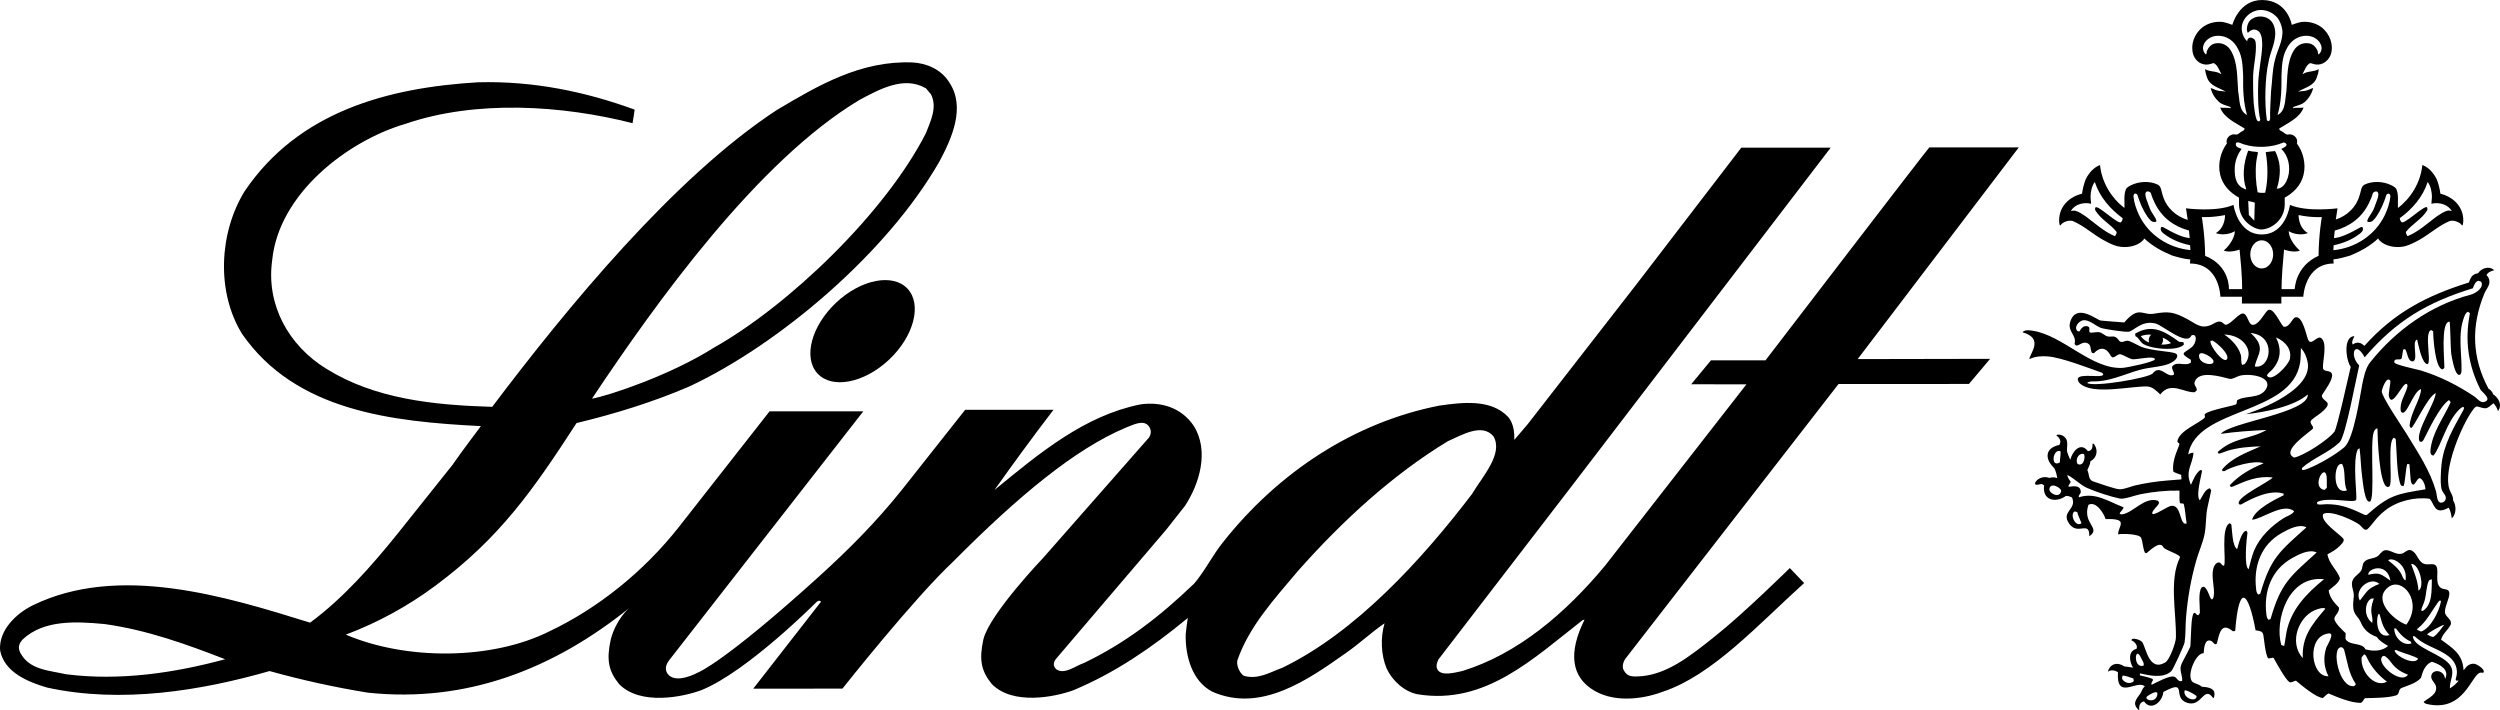 <?xml version="1.0" encoding="UTF-8" standalone="no"?>
<!-- Generator: Adobe Illustrator 23.0.1, SVG Export Plug-In . SVG Version: 6.00 Build 0)  -->

<svg
   xmlns:dc="http://purl.org/dc/elements/1.1/"
   xmlns:cc="http://creativecommons.org/ns#"
   xmlns:rdf="http://www.w3.org/1999/02/22-rdf-syntax-ns#"
   xmlns:svg="http://www.w3.org/2000/svg"
   xmlns="http://www.w3.org/2000/svg"
   xmlns:sodipodi="http://sodipodi.sourceforge.net/DTD/sodipodi-0.dtd"
   xmlns:inkscape="http://www.inkscape.org/namespaces/inkscape"
   version="1.1"
   id="Layer_1"
   x="0px"
   y="0px"
   viewBox="0 0 393.146 111.72"
   xml:space="preserve"
   inkscape:version="0.91 r13725"
   sodipodi:docname="lindt.svg"
   width="393.146"
   height="111.72"><defs
     id="defs17" /><sodipodi:namedview
     pagecolor="#000000"
     bordercolor="#666666"
     borderopacity="1"
     objecttolerance="10"
     gridtolerance="10"
     guidetolerance="10"
     inkscape:pageopacity="0"
     inkscape:pageshadow="2"
     inkscape:window-width="741"
     inkscape:window-height="480"
     id="namedview15"
     showgrid="false"
     fit-margin-top="0"
     fit-margin-left="0"
     fit-margin-right="0"
     fit-margin-bottom="0"
     inkscape:zoom="0.5462963"
     inkscape:cx="187.48346"
     inkscape:cy="63.09"
     inkscape:window-x="55"
     inkscape:window-y="24"
     inkscape:window-maximized="0"
     inkscape:current-layer="Layer_1" /><style
     type="text/css"
     id="style3">
	.st0{fill:#000000;}
</style><path
     id="Fill-34"
     class="st0"
     d="m 131.493,47.59 c 3.92,-3.68 8.95,-4.65 11.24,-2.17 2.29,2.48 0.98,7.47 -2.93,11.15 -3.92,3.68 -8.95,4.65 -11.24,2.17 -2.29,-2.48 -0.98,-7.47 2.93,-11.15"
     inkscape:connector-curvature="0"
     style="fill:#000000" /><path
     id="Fill-35"
     class="st0"
     d="m 97.193,96.27 -0.01,0"
     inkscape:connector-curvature="0"
     style="fill:#000000" /><path
     id="Fill-36"
     class="st0"
     d="m 97.203,96.27 -0.01,0"
     inkscape:connector-curvature="0"
     style="fill:#000000" /><path
     id="Fill-37"
     class="st0"
     d="m 105.893,97.56 -0.01,0"
     inkscape:connector-curvature="0"
     style="fill:#000000" /><path
     id="Fill-38"
     class="st0"
     d="m 105.903,97.56 0,0"
     inkscape:connector-curvature="0"
     style="fill:#000000" /><path
     id="Fill-42"
     class="st0"
     d="m 98.913,95.65 c -11.77,9.45 -25.4,14.93 -41.05,13.28 -5.25,-0.85 -10.41,-1.99 -15.47,-3.4 -10.74,3.08 -23.3,5.15 -34.97,2.6 -2.91,-0.85 -6.75,-2.36 -7.41,-5.86 -0.23,-3.17 2.53,-5.77 5.06,-7.04 13.59,-6.67 30.47,-1.42 43.69,2.69 5.25,-3.87 9.8,-9.07 13.83,-14.08 l 8.56,-10.73 c 1.36,-1.98 4.47,-6.1 4.47,-6.1 -13.93,-0.71 -29.12,-2.32 -37.56,-14.51 -4.08,-6.62 -3.61,-15.92 0.42,-22.45 8.48,-12.52 22.5,-16.26 36.66,-17.11 8.82,-0.24 17.02,1.51 24.66,4.3 0,0 -0.19,1.42 -0.33,2.13 -11.11,-2.83 -24.61,-3.69 -35.67,0.09 -9.19,2.69 -19.97,11.01 -21,21.46 -0.98,6.95 2.53,13.42 8.58,17.11 7.55,4.68 16.64,5.67 26.02,5.95 11.72,-15.55 28.65,-36.15 44.77,-46.69 6.52,-3.88 13.22,-7.8 21.33,-7.47 1.97,0.1 4.41,0.94 5.77,3.12 2.63,3.92 0.38,8.84 -1.5,12.38 -8.3,14.56 -25.42,28.92 -39.34,35.44 -5.72,2.46 -11.67,4.3 -17.77,5.77 -6.89,10.63 -12.05,18.01 -22.12,25.52 -4.37,3.26 -9.14,5.86 -14.16,7.75 9.38,4.01 22.83,4.07 32.02,-0.52 7.55,-3.59 14.77,-9.31 20.39,-16.45 l 14.23,-18.15 14.74,0 -30.52,39.13 c -0.53,0.7 -0.67,1.35 -0.39,1.92 1.12,2.15 4.97,0 4.97,0 0,0 4.09,-1.58 19,-15.1 4.74,-4.3 8.95,-8.55 12.94,-13.52 l 10.02,-12.67 13.89,0 c -3.33,4.35 -6.33,8.46 -9.29,12.62 7.13,-5.86 14.21,-11.72 22.97,-13.47 3.33,-0.47 6.51,0.57 8.39,3.41 2.44,3.92 0.89,9.08 -1.41,12.57 l -2.95,3.74 -17.3,20.28 c -0.52,0.63 -0.46,1.24 0.05,1.67 1.27,0.89 3.05,-0.59 4.35,-1.01 6.47,-3.12 11.76,-7.16 17.29,-12.46 1.54,-1.75 3.01,-4.61 4.46,-6.4 8.86,-11.25 20.87,-19 34.09,-21.6 3.65,-0.52 8.16,-1.09 10.87,1.8 0.8,0.99 0.98,2.27 0.94,3.59 l 2.1,-2.46 17.12,-22.02 16.48,-21.48 14.06,0 -40.85,53.38 -20.82,27.08 c -0.24,0.47 -0.44,1.06 -0.2,1.54 0.56,1.2 2.78,0.54 3.95,0.3 8.72,-2.69 16.22,-9.08 22.46,-16.59 l 22.21,-28.49 -8.69,-0.01 3.11,-3.77 8.58,0 c 0,0 25.29,-33.01 25.76,-33.48 l 14.07,0 -25.34,33.29 20.83,-0.04 -3.33,3.95 -20.51,0.01 -33.48,43.15 c -0.47,0.66 -0.52,1.31 -0.36,1.73 0.44,0.88 0.92,1.14 2.07,1.11 4.53,-0.06 8.34,-3.12 12.37,-6.34 4.45,-3.52 11.74,-10.71 11.74,-10.71 l 2.25,2.36 c -7.31,6.62 -14.46,14.51 -22.2,17.08 -2.3,0.9 -7.16,1.99 -10.82,-0.17 -3.61,-2.13 -4.1,-5.96 -1.51,-11.15 l -0.28,0.05 c -7.78,6.05 -15.33,13.42 -25.97,11.68 -2.06,-0.38 -3.99,-2.13 -4.88,-4.07 -0.89,-2.13 -0.98,-4.87 -0.32,-7.09 -2.02,1.37 -4.03,3.26 -6.09,4.68 -5.96,4.21 -13.39,9.46 -21.03,6.06 -3.14,-1.65 -4.24,-5.59 -4.15,-9.03 0.1,-0.85 0.19,-1.8 0.33,-2.55 -5.72,4.73 -11.46,8.63 -17.98,11.36 -2.73,1.01 -9.49,2.47 -12.85,-0.98 -1.66,-2.04 -2.02,-3.79 -1.32,-7 0.94,-3.97 9.45,-12.88 9.45,-12.88 l 16.54,-18.81 c 0,0 0.74,-0.84 0.04,-1.82 -0.84,-1.18 -2.58,-0.18 -3.65,0.21 -7.87,3.31 -16.78,10.64 -27.07,21 -6.19,5.77 -17.47,20.03 -17.47,20.03 l -14.03,0.01 10.66,-13.68 c -0.33,-0.42 -0.85,0.19 -0.85,0.19 0,0 -10.73,10.77 -17.91,13.7 l -0.13,0.05 c -2.73,1.01 -9.5,2.46 -12.86,-0.98 -1.66,-2.04 -2.02,-3.79 -1.32,-7 0.84,-3.21 2.87,-4.93 2.87,-4.93 z m 47.5,-80.81 -0.8,-0.95 c -3.47,-2.03 -7.36,0.19 -10.41,1.8 -16.08,9.6 -32.03,31.88 -42.11,47 2.53,-0.42 12.38,-3.71 19.09,-7.97 11.86,-6.66 27.06,-21.27 33.43,-33.79 0.7,-1.84 1.83,-4.01 0.8,-6.09 z M 35.403,103.67 c -6.09,-2.36 -12.23,-4.59 -18.94,-5.53 -4.45,-0.42 -9.56,-0.71 -12.89,2.41 -0.68,0.73 -0.72,1.37 -0.41,2.04 1.41,2.79 4.59,2.83 7.21,3.44 8.53,1.09 17.16,-0.23 25.03,-2.36 z M 234.863,68.62 c -1.82,-2.17 -5.06,-0.14 -7.17,0.76 -8.63,5.24 -16.46,12.38 -23.58,20.41 -3.75,4.45 -7.71,8.76 -9.54,14.1 -0.14,0.85 0.4,1.96 1.01,2.38 2.25,0.66 4.12,-0.55 6.08,-1.26 11.45,-5.53 21.86,-16.87 29.82,-27.32 1.66,-2.79 4.96,-6.32 3.38,-9.07 l 0,0 z"
     inkscape:connector-curvature="0"
     style="fill:#000000" /><path
     id="Fill-43"
     class="st0"
     d="m 328.243,31.95 c 0.21,-0.02 0.41,0.1 0.6,0.08 0,-0.33 -0.09,-0.71 -0.09,-1.06 0.02,-0.83 0.19,-1.71 0.67,-2.35 0.78,2.39 2.45,4.27 4.39,5.7 -0.01,0.21 -0.11,0.44 -0.23,0.58 -0.29,0.64 -3.5,-2.58 -4.04,-2.31 -0.08,0.15 -0.11,0.36 -0.02,0.52 0.85,1.39 2.37,2.13 3.34,3.37 0.02,0.25 -0.13,0.46 -0.26,0.67 -1.68,-0.7 -3.06,-1.96 -4.52,-3.06 -0.61,-0.39 -1.19,-0.87 -1.93,-0.98 -0.17,0 -0.37,0.08 -0.5,0.08 0.54,-0.92 1.56,-1.28 2.59,-1.24 z m 7.87,-1.32 c 0.41,1.29 0.88,2.42 1.63,3.5 0.33,0.37 0.59,0.93 1.31,0.75 0.3,-0.3 -0.75,-1.4 -0.98,-2.11 -0.29,-0.9 -1.12,-2.43 -0.42,-2.67 0.28,-0.02 0.41,0.08 0.59,0.25 0.11,0.47 0.35,1.02 0.56,1.46 1.12,2.41 3.08,3.81 5.43,4.44 l 0.12,1.18 c -0.94,-0.04 -2.29,-0.62 -4.17,-1.7 -0.1,-0.04 -0.32,-0.09 -0.36,0.06 -0.15,0.46 0.21,0.79 0.53,1.01 1.17,0.9 2.59,1.46 4.06,1.76 l 0.05,0.77 c -3.44,-0.34 -6.55,-2.34 -8.08,-5.5 -0.43,-0.93 -0.78,-1.92 -0.88,-2.96 0.04,-0.59 0.46,-0.47 0.61,-0.24 z m 13.79,3.19 c 0,0 0.09,1.92 -1.45,2.84 1.67,0.57 3,-0.31 3,-0.31 -0.04,1.26 -1.15,2.56 -1.76,3.06 1.03,0.41 2.5,-0.16 2.5,-0.16 0.48,4.65 0.39,6.22 0.39,6.22 l -2.07,0 c 0,0 0.21,-3.66 -3.74,-5.24 -0.02,-3.26 -0.52,-6.1 -0.52,-6.1 0,0 1.51,0.12 3.65,-0.31 z m 5.77,3.97 c 1,0 1.8,0.99 1.8,2.21 0,1.23 -0.8,2.22 -1.8,2.22 -0.99,0 -1.8,-0.99 -1.8,-2.22 0,-1.22 0.81,-2.21 1.8,-2.21 z m 3.51,1.46 c 0,0 1.47,0.56 2.5,0.16 -0.61,-0.5 -1.72,-1.81 -1.77,-3.06 0,0 1.34,0.88 3.02,0.31 -1.55,-0.92 -1.46,-2.84 -1.46,-2.84 2.14,0.44 3.65,0.31 3.65,0.31 0,0 -0.49,2.84 -0.51,6.1 -3.68,1.63 -3.75,5.24 -3.75,5.24 l -2.06,0 c 0,0 -0.08,-1.34 0.38,-6.22 z m 7.8,-0.68 c 1.46,-0.3 2.88,-0.87 4.04,-1.76 0.33,-0.23 0.68,-0.56 0.54,-1.01 -0.04,-0.16 -0.26,-0.1 -0.35,-0.06 -1.89,1.08 -3.24,1.65 -4.18,1.7 l 0.13,-1.18 c 2.34,-0.63 4.31,-2.04 5.43,-4.44 0.21,-0.44 0.45,-1 0.56,-1.46 0.18,-0.17 0.31,-0.27 0.59,-0.25 0.7,0.25 -0.13,1.78 -0.42,2.67 -0.24,0.71 -1.29,1.81 -0.99,2.11 0.72,0.17 0.98,-0.39 1.32,-0.75 0.74,-1.08 1.22,-2.21 1.63,-3.5 0.16,-0.23 0.58,-0.35 0.63,0.25 -0.11,1.04 -0.46,2.04 -0.89,2.96 -1.53,3.16 -4.64,5.16 -8.08,5.5 l 0.04,-0.78 z m 14.79,-9.95 c 0.48,0.64 0.66,1.52 0.67,2.35 0,0.35 -0.09,0.73 -0.09,1.06 0.19,0.02 0.39,-0.1 0.6,-0.08 1.04,-0.04 2.06,0.32 2.61,1.23 -0.13,0 -0.33,-0.08 -0.5,-0.08 -0.74,0.12 -1.31,0.59 -1.93,0.98 -1.47,1.1 -2.84,2.37 -4.53,3.06 -0.13,-0.21 -0.28,-0.42 -0.26,-0.67 0.97,-1.24 2.48,-1.98 3.34,-3.37 0.09,-0.16 0.05,-0.36 -0.02,-0.52 -0.54,-0.27 -3.75,2.95 -4.04,2.31 -0.13,-0.14 -0.22,-0.36 -0.24,-0.58 1.95,-1.42 3.62,-3.31 4.39,-5.69 z m -57.53,6.56 c 0.42,-0.35 1.04,-0.56 1.67,-0.44 1.76,0.73 3.13,2.04 4.78,2.96 0.76,0.42 1.48,0.81 2.32,1.03 1.39,0.31 3.06,0.04 4.02,-0.96 l 0.17,-0.27 c 1.32,1.23 2.78,2.02 4.4,2.69 0.91,0.26 1.82,0.54 2.83,0.61 l -0.04,0.64 c 4.69,0.01 4.78,5.22 4.78,5.22 l 3.39,0 0,1.07 6.2,0 0,-1.07 3.45,0 c 0,0 0.23,-5.21 4.77,-5.22 l -0.04,-0.65 c 0.93,-0.09 1.79,-0.35 2.65,-0.6 1.61,-0.67 3.08,-1.46 4.39,-2.69 l 0.17,0.27 c 0.96,1 2.64,1.27 4.02,0.96 0.83,-0.23 1.56,-0.61 2.32,-1.03 1.64,-0.93 3.02,-2.23 4.78,-2.96 0.63,-0.11 1.24,0.1 1.67,0.44 0.11,0.06 0.17,0.35 0.33,0.23 0.13,-0.39 0.11,-0.92 0.06,-1.33 -0.25,-1.9 -1.82,-3.21 -3.56,-3.62 -0.11,-0.81 -0.31,-1.62 -0.61,-2.33 -0.5,-0.96 -1.24,-1.81 -2.23,-2.18 -0.28,2.77 -1.81,5.22 -3.84,6.76 -0.05,-0.93 0.13,-2 -0.2,-2.85 -0.11,-0.36 -0.5,-0.56 -0.8,-0.71 -1.26,-0.64 -2.99,-0.74 -4.29,-0.1 -0.55,0.35 -0.52,1.12 -0.74,1.67 -0.52,1.88 -1.98,3.22 -3.74,3.8 0.15,-1.07 0.27,-1.76 0.27,-1.76 0,0 -4.78,0.63 -7.48,-0.54 0,0 -0.6,4.65 -4.43,4.65 -3.8,0 -4.45,-4.65 -4.45,-4.65 -2.71,1.18 -7.48,0.54 -7.48,0.54 0,0 0.13,0.72 0.28,1.82 -1.84,-0.55 -3.37,-1.91 -3.93,-3.86 -0.22,-0.56 -0.18,-1.33 -0.74,-1.67 -1.3,-0.64 -3.03,-0.54 -4.28,0.1 -0.29,0.15 -0.69,0.34 -0.8,0.71 -0.33,0.85 -0.15,1.92 -0.2,2.85 -2.02,-1.54 -3.56,-3.99 -3.84,-6.76 -0.98,0.37 -1.72,1.22 -2.22,2.18 -0.3,0.71 -0.49,1.52 -0.61,2.33 -1.74,0.4 -3.32,1.71 -3.56,3.62 -0.05,0.4 -0.07,0.94 0.06,1.33 0.16,0.12 0.22,-0.17 0.33,-0.23 l 0,0 z"
     inkscape:connector-curvature="0"
     style="fill:#000000" /><path
     id="Fill-44"
     class="st0"
     d="m 346.473,7.25 c 0.26,-0.93 1.15,-1.55 2.15,-1.62 1.5,-0.09 2.74,0.81 3.34,2.1 0.68,1.23 0.72,2.71 0.79,4.17 -0.03,2.1 0.03,4.22 0.61,6.18 -1.3,-0.63 -1.14,-2.39 -1.39,-3.69 -0.18,-2.13 -0.04,-4.54 -1.14,-6.41 -0.47,-0.81 -1.34,-1.32 -2.34,-1.17 -0.72,0.06 -1.22,0.64 -1.46,1.28 0.01,0.16 -0.05,0.33 -0.09,0.49 -0.39,-0.26 -0.58,-0.8 -0.47,-1.33 z m 6.26,-3.8 c 0.43,-0.98 1.28,-1.63 2.35,-1.85 1.25,-0.17 2.35,0.37 3.08,1.21 0.41,0.57 0.62,1.15 0.75,1.87 0.18,1.67 -0.81,3.21 -1.16,4.76 -0.43,1.62 -0.4,3.18 -0.61,4.87 -0.06,1.09 -0.18,3.27 -0.15,4.39 -0.06,0.13 -0.05,0.31 -0.22,0.34 -0.16,0.07 -0.23,-0.09 -0.3,-0.2 -0.38,-2.55 -0.28,-6.67 0.27,-9.08 0.28,-1.64 0.97,-2.67 1.06,-4.38 0.01,-1.2 -0.4,-2.17 -1.37,-2.59 -0.64,-0.28 -1.54,-0.27 -2.13,0.1 -0.7,0.32 -0.98,1.09 -0.96,1.85 0.05,0.14 0.06,0.3 0.14,0.43 0.39,-0.36 0.65,-0.5 0.96,-0.53 0.33,0 0.64,0.17 0.86,0.39 0.45,0.62 0.43,1.4 0.45,2.18 -0.1,1.93 -0.53,3.78 -0.63,5.76 -0.06,1.58 -0.07,4.2 0.32,5.84 -0.05,0.09 -0.05,0.26 -0.2,0.27 -0.2,0.02 -0.3,-0.14 -0.38,-0.3 -0.28,-0.76 -0.34,-1.66 -0.45,-2.54 -0.08,-1.13 -0.12,-3.16 -0.09,-4.33 0.06,-1.67 0.56,-3.48 0.41,-5.16 -0.02,-0.23 -0.11,-0.48 -0.27,-0.61 -0.24,-0.16 -0.49,-0.31 -0.76,-0.18 -0.22,0.09 -0.28,0.27 -0.32,0.54 -0.82,-0.81 -1.09,-2.1 -0.65,-3.05 z m 6.83,4.28 c 0.6,-1.29 1.84,-2.19 3.34,-2.1 1,0.08 1.89,0.69 2.15,1.62 0.12,0.52 -0.07,1.07 -0.47,1.33 -0.05,-0.16 -0.1,-0.33 -0.09,-0.49 -0.25,-0.64 -0.75,-1.22 -1.46,-1.28 -1,-0.15 -1.87,0.36 -2.34,1.17 -1.11,1.86 -0.96,4.28 -1.14,6.41 -0.24,1.3 -0.08,3.06 -1.39,3.69 0.59,-1.96 0.64,-4.08 0.62,-6.18 0.06,-1.47 0.11,-2.95 0.78,-4.17 z m -0.51,14.69 c 0.25,-0.06 0.45,0.12 0.54,0.31 -0.09,0.42 -0.56,0.5 -0.84,0.69 1.09,1.02 1.53,2.85 1.04,4.48 -0.24,0.71 -0.61,1.46 -1.37,1.73 l -0.38,0.04 c 0.46,-1.39 0.69,-3.22 0.22,-4.68 -0.15,-0.42 -0.26,-0.87 -0.5,-1.23 -0.49,0.03 -0.98,0.1 -1.46,0.17 0.35,2.1 0.39,4.33 -0.08,6.37 -0.39,0.06 -0.82,0.03 -1.19,-0.06 -0.29,-1.5 -0.39,-3.23 -0.22,-4.81 0.07,-0.5 0.18,-0.98 0.28,-1.48 -0.33,-0.12 -0.76,-0.08 -1.11,-0.17 -0.17,0 -0.49,-0.23 -0.5,0.1 -0.67,1.79 -0.91,4.06 -0.23,5.89 -0.2,0.04 -0.35,-0.14 -0.55,-0.19 -1.21,-0.62 -1.34,-2.1 -1.26,-3.43 0.1,-1.02 0.48,-1.94 1.06,-2.73 -0.32,-0.19 -0.76,-0.19 -0.89,-0.58 -0.02,-0.17 -0.04,-0.38 0.15,-0.44 0.44,-0.06 0.75,0.23 1.13,0.31 1.92,0.6 4.34,0.5 6.16,-0.29 z m -4.54,12.26 c -0.33,-0.23 -0.55,-0.61 -0.86,-0.86 l -0.1,-2.21 0.98,0.23 0.05,0.09 c -0.04,0.92 -0.05,1.82 -0.07,2.75 z m -7.66,-24.53 c 0.47,0.06 0.86,-0.15 1.28,-0.23 0.61,0.31 0.87,1.16 1.2,1.75 l -0.46,-0.23 c -0.65,-0.27 -1.47,-0.17 -2.09,-0.57 0,0.47 0.17,0.94 0.31,1.37 0.47,1.27 1.82,1.54 2.93,2.17 -0.52,-0.1 -1.1,-0.06 -1.57,-0.25 -0.28,-0.11 -0.54,-0.26 -0.8,-0.32 0.16,0.83 0.7,1.65 1.31,2.2 0.43,0.38 1.01,0.51 1.52,0.69 0.16,0.04 0.29,0.1 0.35,0.29 -0.53,-0.13 -1.16,-0.02 -1.69,-0.1 0.58,1.63 2.51,2.43 3.85,3.3 -0.05,0.21 -0.2,0.35 -0.39,0.42 -0.39,0.16 -0.65,0.64 -1.11,0.5 -0.48,-0.08 -0.96,0.19 -1.21,0.58 -0.13,0.27 -0.18,0.54 -0.09,0.85 -0.96,1.27 -1.46,3.17 -1.06,4.87 0.38,1.69 1.59,2.88 2.97,3.64 l 0,1.05 c 0.01,2.63 2.42,3.95 3.49,3.96 1.42,0 3.69,-1.38 3.7,-3.96 l 0,-1.05 c 1.37,-0.75 2.59,-1.95 2.97,-3.64 0.4,-1.7 -0.09,-3.6 -1.06,-4.87 0.1,-0.31 0.04,-0.58 -0.09,-0.85 -0.24,-0.38 -0.72,-0.65 -1.2,-0.58 -0.46,0.14 -0.72,-0.35 -1.11,-0.5 -0.19,-0.07 -0.34,-0.21 -0.39,-0.42 1.34,-0.87 3.26,-1.67 3.84,-3.3 -0.52,0.08 -1.16,-0.04 -1.68,0.1 0.05,-0.19 0.18,-0.25 0.35,-0.29 0.52,-0.18 1.09,-0.31 1.52,-0.69 0.61,-0.54 1.15,-1.37 1.32,-2.2 -0.26,0.06 -0.52,0.21 -0.8,0.32 -0.48,0.19 -1.05,0.16 -1.58,0.25 1.11,-0.64 2.47,-0.9 2.93,-2.17 0.15,-0.42 0.32,-0.89 0.32,-1.37 -0.63,0.4 -1.45,0.31 -2.09,0.57 l -0.46,0.23 c 0.33,-0.59 0.59,-1.44 1.2,-1.75 0.43,0.08 0.82,0.29 1.28,0.23 0.93,-0.04 1.72,-0.79 2,-1.66 0.45,-1.56 -0.24,-3.14 -1.35,-4.1 -0.88,-0.71 -2.04,-1.06 -3.28,-0.94 -0.69,0.12 -1.53,0.46 -1.53,0.46 0,0 -0.65,-3.9 -4.68,-3.91 -3.65,0.01 -4.67,3.91 -4.67,3.91 0,0 -0.85,-0.34 -1.53,-0.46 -1.25,-0.12 -2.42,0.23 -3.28,0.94 -1.12,0.96 -1.8,2.54 -1.36,4.1 0.24,0.88 1.04,1.63 1.97,1.66 l 0,0 z"
     inkscape:connector-curvature="0"
     style="fill:#000000" /><path
     id="Fill-45"
     class="st0"
     d="m 390.583,63.23 c -0.55,0.12 -1.05,-0.6 -1.47,-0.88 -2.62,-1.76 -5.43,-3.18 -8.45,-4.1 -0.6,-0.18 -4.1,-0.88 -4.13,-1.26 -0.1,-0.87 1.04,-0.14 1.17,-0.72 0.08,-0.42 0.14,-0.85 0.21,-1.28 l 0.29,-0.1 c 0.31,0.39 0.33,0.94 0.54,1.38 0.11,0.22 0.29,0.54 0.57,0.56 1.16,0.11 -0.16,-3.16 0.8,-3.44 0.21,0.9 0.63,3.14 1.33,3.74 1.29,1.11 -0.41,-5.03 0.91,-5.22 l 0.29,0.22 c -0.02,0.92 0.32,5.87 1.46,5.96 l 0.29,-0.2 c 0.07,-0.89 -0.66,-7.38 0.83,-7.3 0.1,0.13 0.15,4.33 0.25,5.02 0.11,0.71 0.48,2.69 0.95,3.18 0.42,0.44 0.66,-0.06 0.67,-0.46 0.07,-2.83 -0.63,-5.76 0.43,-8.52 0.11,-0.28 0.29,-0.71 0.62,-0.78 l 0.27,0.24 c -0.82,4.26 -0.29,8.09 1.64,11.96 0.17,0.38 2.05,1.65 0.53,2 z m -3.22,1.3 c -1.52,2.73 -3.08,5.37 -3.42,8.56 -0.09,0.86 -0.26,3.36 0.1,4.08 0.23,0.47 0.77,0.81 0.52,1.44 -0.1,0.26 -0.39,0.44 -0.67,0.44 -0.7,0 -0.66,-1.24 -0.79,-1.72 -0.95,-3.34 -2.83,-6.1 -4.61,-9.04 -0.6,-0.98 -4.04,-6.03 -3.94,-6.76 0.04,-0.38 0.77,-2.51 1.35,-1.64 0.03,0.67 -0.37,2.01 -0.21,2.52 0.55,1.82 2.21,-2.44 2.79,-2.02 0.15,0.11 0.12,0.35 0.08,0.5 -0.35,1.29 -1.26,2.37 -1.01,3.8 0.81,1.27 1.9,-3.21 3.18,-3.5 -0.04,1.55 -1.65,3.68 -1.81,5.78 l 0.21,0.36 c 0.44,0.01 2.57,-4.91 3.91,-5.52 -0.14,1.71 -3.17,5.99 -2.58,7.56 0.32,0.23 0.52,0.07 0.68,-0.24 0.85,-1.64 2.49,-5.18 3.95,-6.2 0.12,0.05 0.33,0.25 0.25,0.42 -1.12,2.45 -2.89,4.71 -3.14,7.52 -0.03,0.37 0.06,0.77 0.49,0.76 1.19,-1.45 1.95,-5.12 4.02,-7.22 0.1,-0.1 0.54,-0.49 0.69,-0.4 0.16,0.1 0.02,0.4 -0.04,0.52 z m -15.17,16.46 c -0.09,0 -0.19,0.01 -0.27,0 -0.09,-0.02 -0.94,-0.44 -1.11,-0.51 -1.7,-0.77 -3.03,-1.19 -4.93,-1.19 -0.49,0 -0.99,0.13 -1.47,0 l -0.04,-0.32 c 1.6,-0.92 5.76,0.2 6.14,-0.34 0.24,-0.34 -0.62,-6.1 0.26,-7.96 l 0.29,-0.18 c 0.2,1.49 0.19,3 0.41,4.5 0.08,0.55 0.39,4.27 1.23,3.88 0.81,-0.38 -0.01,-9 0.56,-10.8 0.1,-0.32 0.24,-0.67 0.61,-0.7 0.01,1.32 0.27,8.87 1.54,9.2 0.19,0.05 0.36,-0.05 0.43,-0.24 0.39,-1.16 -0.41,-6.92 0.61,-7.5 l 0.29,0.2 c 0.18,1.73 0.15,5.99 0.84,7.32 l 0.37,0.1 c 0.26,-0.22 0.36,-2.8 0.61,-3.48 l 0.33,0.02 c 0.08,0.53 0.17,2.54 0.26,2.78 0.46,1.33 0.93,-0.8 1.44,-0.56 0.51,0.24 0.84,1.22 0.82,1.74 -4.55,0.73 -5.68,0.91 -9.22,4.04 z m -6.72,10.1 c -2.85,2.31 -5.2,4.82 -5.9,8.3 -0.14,0.72 -0.2,1.47 -0.37,2.19 l -0.45,-0.14 c -1.1,-3.8 1.05,-11 6.72,-10.35 z m -3.34,12.4 c -2.33,-2.53 -0.53,-6.9 2.38,-7.71 0.34,-0.09 0.86,-0.28 1.17,-0.06 -2.25,2.63 -3.71,4.5 -3.55,7.77 z m 4.1,-3.88 c 1.03,-0.11 -0.31,1.91 -0.42,2.28 -0.46,1.48 -0.39,3.01 0.36,4.45 -2.78,0.18 -3.57,-6.34 0.06,-6.73 z m -9.17,-2.26 -0.32,0.12 c -0.26,-0.24 -0.3,-0.56 -0.34,-0.89 -0.43,-3.6 0.79,-6.98 4.04,-8.81 1.01,-0.56 2.72,-1.48 3.87,-0.88 -4.18,3.78 -5.63,4.8 -7.25,10.46 z m -1.62,-3.97 -0.31,0.12 c -0.27,-0.24 -0.31,-0.56 -0.34,-0.89 -0.43,-3.6 0.79,-6.98 4.04,-8.8 1,-0.56 2.72,-1.49 3.87,-0.88 -4.19,3.77 -5.63,4.79 -7.26,10.45 z m -1.82,-3.87 c -0.78,-0.32 -0.33,-4.87 -0.19,-5.74 l -0.16,-0.3 c -0.77,-0.02 -1.29,2.29 -1.46,2.88 -0.78,-0.47 -0.79,-2.96 -0.91,-3.84 l -0.24,-0.24 c -1.5,0.65 -0.53,5.92 -0.91,6.68 -0.42,0.06 -0.44,-0.55 -0.88,-0.5 -0.46,0.05 -0.75,0.65 -0.83,1.04 -0.32,1.4 0.29,2.9 0.08,4.3 -0.02,0.1 -0.13,0.45 -0.26,0.46 -0.38,0.03 -0.55,-1.55 -1.25,-1.96 -0.09,-0.05 -0.33,0.03 -0.39,0.1 -0.59,0.74 -0.25,3.05 -0.27,4 l -0.22,0.34 c -0.36,0.1 -0.45,-0.56 -0.75,-0.3 -0.18,0.16 -0.3,1.05 -0.32,1.3 -0.11,1.29 -0.12,2.57 -0.2,3.86 -0.01,0.3 -1.3,2.46 -1.48,3.04 -0.27,0.82 0.26,1.63 0.18,2.46 -0.63,0.2 -0.74,-0.41 -1.16,-0.64 -0.69,-0.38 -3.03,0.96 -3.64,1.24 -0.22,-0.47 0.6,-0.77 -0.04,-1 -0.57,-0.21 -1.22,-0.34 -1.81,-0.48 l 0.01,-0.32 c 1.46,0.33 3.69,0.86 4.94,-0.36 0.29,-0.28 2.02,-4.08 2.08,-4.5 0.19,-1.21 0.12,-2.58 0.22,-3.82 0.25,-3.08 0.76,-6.05 1.6,-9.02 0.38,-1.35 1.04,-2.81 1.32,-4.16 0.28,-1.38 0.16,-2.86 0.47,-4.28 l 0.58,-2.62 -0.2,-0.34 c -0.8,0.14 -1.18,1.28 -1.58,1.88 -0.71,-0.53 0.23,-3.86 0.35,-4.68 l -0.29,-0.08 c -0.76,0.59 -1.08,1.5 -1.47,2.34 -0.97,-2.2 0.25,-3.12 0.4,-5.04 -0.32,-0.04 -0.57,0.1 -0.84,0.24 1.4,-7.49 16.28,-6.11 17.61,-14.42 0.12,-0.76 0.08,-1.53 0.12,-2.3 0.58,0.6 0.92,1.44 1.07,2.26 0.87,4.83 -9.74,8.15 -9.74,8.15 2.8,-0.28 7.62,-1.2 9.75,-3.11 0.25,2.88 -12.32,4.39 -13.67,6.2 2.38,-0.35 4.78,-0.5 7.19,-0.62 -2.57,1.49 -5.17,1.16 -7.69,3.48 l 0.16,0.26 c 0.46,-0.08 0.89,-0.3 1.32,-0.44 1.71,-0.53 3.5,-0.66 5.27,-0.72 -2.16,0.99 -4.46,1.74 -6.05,3.64 l 0.06,0.26 0.31,0 c 1.15,-0.75 4.9,-1.82 6.15,-1.22 -1.97,0.79 -3.86,1.85 -5.31,3.44 0.04,0.2 0.2,0.32 0.39,0.24 2.16,-0.94 3.9,-1.73 6.34,-1.48 -0.23,0.58 -5.95,3.17 -5.28,4.2 0.07,0.1 0.27,0.09 0.37,0.04 1.8,-1.01 4.52,-2.37 6.65,-1.68 l -0.02,0.26 c -1.37,0.66 -4.57,2.27 -4.94,3.84 1.45,-0.04 4.98,-2.78 6.61,-1.32 -0.07,0.09 -0.14,0.21 -0.23,0.28 -0.34,0.3 -1.01,0.54 -1.42,0.79 -1.93,1.22 -3.78,2.99 -4.67,5.15 -0.35,0.91 -0.6,1.92 -0.83,2.88 z m -8.19,19.95 c 0,1.09 -2.24,0.32 -1.88,-0.87 0.2,-0.18 1.66,0.65 1.88,0.87 z m -7.8,0.06 c 0.03,-0.04 1.76,-1.24 1.63,-0.32 -0.19,1.48 -2.16,0.89 -1.63,0.32 z m -0.93,-6.05 c 0.15,0.35 0.54,0.81 0.39,1.21 -1.73,0.52 -1.36,-3.4 -0.39,-1.21 z m -3.01,3.19 0.11,-0.42 c 0.39,-0.02 1.34,0.34 1.7,0.47 l 0.05,0.39 c -0.48,0.58 -1.62,0.29 -1.86,-0.44 z m 7.83,-27.12 c -0.62,0.04 -1.99,1.12 -2.86,1.31 l -0.24,-0.12 c 0.18,-0.69 0.87,-1.02 1.12,-1.67 l -0.17,-0.31 c -2.09,-0.68 -3.72,1.72 -5.53,2.12 -0.18,0.04 -0.43,0.04 -0.52,-0.16 0.16,-0.28 0.62,-0.61 0.61,-0.94 -2.44,-0.94 -4.45,-2.4 -7,-1.57 -0.17,-0.3 0.32,-0.55 0.29,-0.87 -0.07,-1.15 -1.28,-0.83 -1.93,-0.78 -0.02,-0.38 0.29,-0.48 0.34,-0.8 -0.24,-0.31 -0.49,-0.66 -0.53,-1.07 1.09,0.54 2.02,1.56 3.08,2.04 1.31,0.59 3.8,1.41 5.2,1.69 0.65,0.13 2.46,-0.54 3.23,-0.69 2.03,-0.4 4.08,-0.61 6.13,-0.57 0.03,0.66 -0.07,1.32 0.07,1.97 0.2,0.1 0.4,-0.01 0.6,0.12 0.24,0.91 0.29,2.14 0.46,3.08 -1.14,0.44 -0.76,-2.9 -2.35,-2.78 z m -15.25,0.88 0.39,0.11 c 0.14,0.6 0.46,1.16 0.67,1.74 -0.93,0.77 -1.92,-1.43 -1.06,-1.85 z m 1.36,-9.05 c 0.38,0.04 0.19,2.12 -0.91,1.6 -0.36,-0.5 -0.03,-1.7 0.91,-1.6 z m 28.89,-12.25 c -0.15,-0.22 0.59,-0.76 0.74,-0.93 1.45,-1.56 1.56,-3.34 0.65,-5.13 1.6,0.67 2.49,1.95 2.19,3.39 -0.2,0.93 -2.83,3.73 -3.58,2.67 z m -1.94,-1.49 c 0.34,-1.91 1.94,-2.91 -0.66,-5.27 4.16,0.41 3.19,5.75 0.66,5.27 z m -1.58,-0.37 -0.41,0.12 c -0.25,-0.51 -0.06,-1.06 -0.21,-1.58 -0.36,-1.24 -1.35,-2.34 -2.61,-3.2 3.18,0.1 4.81,2.76 3.23,4.66 z m -2.81,-0.76 c -0.53,0.73 -2.76,-2.15 -2.58,-2.9 l 0.33,-0.04 c 0.6,0.27 2.8,2.2 2.25,2.94 z m -4.37,-0.38 c -0.17,-1.29 1.79,-0.1 2.14,0.4 0.78,1.13 -1.97,0.9 -2.14,-0.4 z m 20.1,20.58 -0.39,0.35 c -2.01,-0.37 -0.19,-3.85 0.27,-2.46 0.19,0.57 0.06,1.49 0.12,2.11 z m 3.14,0.43 c -2.09,0.67 -2.08,-3.16 -1.3,-3.98 0.11,-0.13 0.49,-0.33 0.61,-0.08 0.53,1.11 0.12,2.76 0.69,4.06 z m -1.14,-7.58 c 0.93,-0.89 2.61,-10.14 3.08,-12.08 -1.62,-1.62 -0.67,-4.13 0.86,-1.28 4.94,-5.76 9.86,-8.66 17.02,-10.86 0.16,-0.44 0.36,-1.06 0.87,-1.18 l 0.41,0.14 c 0.58,0.9 -0.88,1.86 -1.59,2.04 -6.3,1.65 -11.79,5.56 -15.84,10.64 -0.75,0.93 -1.02,2.36 -1.26,3.52 -0.29,1.4 -1.27,8.5 -2.81,9.84 -1.35,1.17 -4.07,2.74 -5.75,3.38 -0.26,0.1 -0.6,0.24 -0.87,0.2 l -0.06,-0.3 c 1.75,-1.58 4.2,-2.4 5.94,-4.06 z m 0.24,32.23 c 0.28,0 0.44,0.29 0.5,0.51 0.52,1.92 0.66,3.57 1.82,5.31 l -0.25,0.29 c -2.4,0.42 -3.69,-6.08 -2.07,-6.11 z m 3.22,1.6 0.37,-0.46 c 0.26,0 0.36,0.27 0.46,0.49 0.73,1.57 1.86,2.83 3.16,3.79 -1.96,1.04 -4.21,-1.6 -3.99,-3.82 z m 3.23,-0.11 c 0.14,-0.17 0.32,-0.16 0.49,-0.05 1.06,0.7 1.01,1.9 3.57,2.88 -1.11,1.63 -5.04,-1.71 -4.06,-2.83 z m -0.33,-6.43 c 0.35,1.33 0.54,1.98 1.49,3.04 -2.75,0.76 -1.91,-4.65 -1.49,-3.04 z m -3.18,-2.4 c -0.98,-1.77 1.67,-3.89 3.07,-2.62 -1.98,0.8 -1.86,1.15 -3.07,2.62 z m 1.95,3.52 c -1.75,-1.32 -0.88,-4.12 0.25,-3.84 -0.86,2.35 -0.03,2.61 -0.25,3.84 z m 2.86,-6.64 c -1.49,-1.05 -1.71,-1.36 -3.48,-0.93 -0.15,-0.99 2.98,-2.05 3.48,0.93 z m 2.38,-0.04 c -0.4,-0.2 -0.45,-0.6 -0.64,-0.96 -0.45,-0.93 -1.3,-1.57 -2.1,-2.2 0.61,-0.63 3.13,0.68 2.74,3.16 z m 0.12,6.95 c -2,-0.69 -5.41,-3.92 -2.83,-5.9 2.19,-1.69 5.51,2.26 2.83,5.9 z m 1.91,-5.34 c -0.09,-1.54 -0.64,-2.78 -1.15,-4.2 1.21,-0.18 2.24,3.58 1.15,4.2 z m 0.94,1.65 c 0.3,-0.93 0.29,-2.46 0.7,-3.22 0.07,-0.14 0.32,-0.2 0.47,-0.2 -0.07,1.57 0.16,3.95 -1.43,4.96 l -0.25,-0.08 c 0.09,-0.51 0.36,-0.96 0.51,-1.46 z m 2.06,0.28 c 0.09,-0.12 0.42,-0.64 0.54,-0.24 -0.26,1.51 -1.61,4.25 -3.14,4.74 -0.16,-0.08 -0.42,-0.17 -0.58,-0.28 -0.12,-0.08 0.11,-0.25 0.16,-0.28 1.31,-1.07 2.05,-2.58 3.02,-3.94 z m 1.05,3.43 c -0.52,0.66 -1,1.45 -1.72,1.92 -0.36,-0.02 -0.66,-0.26 -0.98,-0.4 0.29,-0.33 2.25,-1.45 2.7,-1.52 z m 0.81,5.06 c 0.92,0.76 1.37,1.84 1.12,3.02 -0.04,0.2 -0.23,0.54 -0.04,0.7 l 0.38,0 c -0.37,0.5 -0.86,0.9 -1.38,1.22 -0.07,-1.27 0.9,-2.41 0,-3.7 -1.18,-1.68 -5.76,-2.72 -5.82,-4.48 0.31,-0.12 0.43,0.13 0.63,0.3 1.51,1.29 3.59,1.69 5.11,2.94 z m -8.65,-4.51 0.26,0.04 c 0.59,0.83 1.35,1.63 2.31,2.04 l 0.12,0.3 c -1.37,0.48 -2.79,-1.04 -2.69,-2.38 z m 0.03,3.53 c 0.15,-0.24 0.51,0 0.69,0.08 0.74,0.32 2.51,0.76 3.02,1.18 -0.54,1.04 -3.34,-0.24 -3.71,-1.26 z m -54.28,-25.4 c 0.13,-1.25 1.95,-0.16 1.85,0.31 -0.26,1.22 -1.91,0.32 -1.85,-0.31 z m 1.66,-6.01 c 0.27,0.06 -0.06,1.33 0,1.79 -1.49,0.9 -1.17,-2.05 0,-1.79 z m 20.7,-16.3 c -1.19,0.96 -2.01,0.83 -0.12,1.96 l 0.02,0.42 c -0.84,0.69 -2.11,-0.25 -2.87,0.54 -0.44,0.46 0.82,1.48 -0.21,1.48 -0.93,0.01 -1.88,-1.64 -2.93,-0.3 -0.55,0.7 -9.32,2.22 -10.31,1.5 0.33,-0.3 0.79,-0.23 1.2,-0.24 3.04,-0.06 5.41,-1.59 8.28,-2.08 1.06,-0.18 2.29,-0.29 3.3,-0.66 0.47,-0.18 1.25,-0.6 1.37,-1.14 0.05,-0.23 -0.01,-0.39 -0.22,-0.5 -0.76,-0.39 -3.86,-0.38 -5.55,-1.12 -0.45,-0.2 -1.63,-0.88 -2.02,-0.9 -0.49,-0.03 -0.98,0.51 -1.39,-0.08 -0.26,-0.37 -0.53,-0.62 -1.03,-0.58 -1.06,0.09 -0.95,-0.19 -1.79,-0.6 -0.49,-0.25 -1.37,0.09 -1.66,-0.03 -0.36,-0.14 0.05,-0.68 -0.26,-0.9 -0.2,-0.13 -0.47,-0.13 -0.68,-0.06 -0.36,0.12 -0.57,0.47 -0.75,0.78 l -0.29,-0.02 c -0.68,-0.59 0.17,-1.6 0.84,-1.72 0.93,-0.17 2.01,0.91 2.83,1.2 0.57,0.2 3.79,0.67 4.33,0.6 0.86,-0.12 2.03,-1.84 4.24,-1.3 1.1,0.27 4.93,3.62 5.63,1.9 0.92,-0.49 0.93,1.13 0.04,1.85 z m 47.42,7.38 c -0.11,-0.38 -0.4,-0.69 -0.73,-0.88 -2.62,-4.88 -2.75,-9.85 -0.64,-14.98 0.24,-0.59 0.73,-1.07 0.79,-1.72 0.04,-0.45 -0.14,-0.86 -0.46,-1.16 0.24,-0.47 0.73,-0.64 1.21,-0.76 -0.74,-0.75 -2.02,-0.34 -2.53,0.46 -0.95,0.19 -1.13,0.6 -1.45,1.46 -6.63,2.08 -11.71,4.7 -16.44,9.98 -0.54,-0.57 -1.16,-0.7 -1.83,-0.22 -0.23,-0.44 0.09,-0.92 0.27,-1.32 -1.83,0.04 -1.32,3.86 -0.58,4.82 -0.3,1.24 -2.15,9.65 -2.56,10.2 -0.94,1.27 -4.77,3.76 -6.33,4.08 -2.29,-1.02 2.64,-4.11 2.93,-4.56 0.26,-0.39 -0.76,-0.85 -0.16,-1.4 0.58,-0.53 1.33,-0.91 1.89,-1.48 0.26,-0.27 0.81,-0.79 0.54,-1.2 -0.19,-0.29 -1.09,-0.77 -0.79,-1.26 0.36,-0.6 1.7,-2.33 1.54,-3.18 -0.15,-0.79 -1.37,-0.28 -1.43,-1.04 -0.07,-1.03 0.76,-3.94 -0.29,-4.68 -0.65,-0.45 -1.55,1.31 -2.03,0.28 -0.29,-0.64 -0.86,-3.81 -2,-3.54 -0.56,0.14 -0.89,1.63 -1.87,1.48 -0.52,-0.44 -1.69,-3.37 -2.56,-2.52 -0.49,0.47 -1.5,2.48 -2.43,2.2 -0.66,-0.2 -0.74,-2.24 -1.75,-1.66 -0.76,0.43 -1.31,1.22 -2.12,1.62 -0.39,0.19 -0.57,-0.2 -0.86,-0.36 -0.6,-0.31 -1.2,0.24 -1.74,0.46 -1.54,0.63 -2.3,-0.19 -3.58,-0.88 -2.21,-1.2 -3.03,-1.31 -5.33,-0.91 -1.88,0.33 -2.35,-1.34 -4.69,1.38 -1.22,-0.1 -2.46,-0.18 -3.68,-0.3 -0.61,-0.06 -3.78,-2.79 -4.78,0.1 -0.57,1.62 1.04,2.18 0.65,3.54 0.38,0.85 1.01,-0.46 1.98,-0.1 0.7,0.26 0.44,1.03 0.76,1.54 l 0.29,0.06 c 1.04,-1.09 1.97,-0.88 2.64,0.36 0.44,0.83 1,-0.4 1.63,-0.18 0.58,0.2 1.09,0.55 1.68,0.74 0.5,0.16 2.58,-0.4 3.42,-0.19 0.1,0.03 0.26,0.1 0.23,0.23 -0.07,0.4 -4.32,1.29 -5.06,1.34 -4.9,0.29 -9.36,-5.12 -14.17,-5.84 -0.53,-0.08 -1.18,-0.2 -1.6,0.24 3.49,0.98 1.11,3.38 1.1,4.22 0.91,-0.43 1.94,-0.51 2.93,-0.42 2.22,0.2 6.18,1.76 8.42,2.54 0.1,0.04 0.28,0.2 0.25,0.32 -0.16,0.61 -3.83,-0.29 -4,0.68 -0.03,0.2 0.19,0.57 0.33,0.7 1.99,1.86 7.82,0.45 10.51,0.48 0.89,0.01 1.53,0.68 2.14,1.26 1.64,-2.17 3.86,-0.17 5.43,-0.36 l 0.3,-0.28 c 0.11,-0.49 -0.5,-0.77 -0.33,-1.3 0.63,-1.98 4.23,-0.81 5.47,-0.52 0.49,0.11 1.08,-0.32 1.54,-0.46 1.58,-0.47 5.32,0.1 4.25,2.02 -0.95,1.68 -3.41,0.98 -4.59,1.84 -0.05,0.18 0,0.49 -0.16,0.62 -0.23,0.19 -4.22,0.89 -4.86,1.5 -0.2,0.2 0.08,0.43 -0.06,0.58 -0.78,0.86 -4.03,2.03 -4.3,3.72 -0.04,0.23 0.31,0.23 0.32,0.44 0,0.33 -1.21,2.42 -0.97,4.28 0.02,0.19 1.01,0.45 1.28,0.59 -0.12,0.34 0.11,0.36 -0.02,0.69 l -2.15,0.17 c -1.71,0.14 -3.43,0.39 -5.1,0.78 -0.67,0.16 -1.41,0.48 -2.08,0.58 l -0.35,0.02 c -0.73,-0.01 -3.33,-0.96 -4.16,-1.23 -0.81,-0.26 -0.61,-1.16 -0.93,-1.79 0.2,-0.43 0.45,-0.88 0.48,-1.38 1,-0.53 1.25,-1.65 0.65,-2.59 -0.07,-0.11 -0.15,-0.23 -0.31,-0.18 0,0.58 -0.04,1.11 -0.73,1.18 -1.19,-1.56 -2.47,0.1 -2.77,1.36 -0.15,-0.3 -0.53,-1.18 -0.53,-1.49 0.01,-0.77 0.27,-1.65 -0.49,-2.2 -0.31,-0.23 -0.83,-0.38 -1.19,-0.18 0.48,0.39 0.89,0.9 0.48,1.53 -2.22,0.46 -2.33,2.14 -0.88,3.56 0.29,0.28 0.51,1.25 0.55,1.65 -0.39,-0.13 -0.82,-0.17 -1.22,-0.02 -1.55,-0.57 -2.71,0.95 -2.09,1.07 0.43,0.08 0.82,-0.35 1.25,0.12 -0.32,2.32 1.8,2.81 3.43,1.64 0.33,-0.02 0.66,0.09 0.96,0.25 0.84,1.88 -1.82,2.18 -0.44,4.12 1.37,1.93 3.19,-0.61 3.16,1.97 1.93,-1.32 -1.15,-1.94 -0.14,-4.94 1.18,-0.66 2.43,1.34 2.7,2.24 3.77,-0.12 1.96,1.09 1.97,2.4 0.63,-0.13 3.37,-0.09 3.62,0.56 0.29,0.72 0.24,1.56 0.6,2.33 l 0.23,0.08 c 0.48,-0.36 2.14,-2.06 2.65,-0.96 0.22,0.48 2.84,1.19 2.62,1.64 -1.74,3.54 -0.55,8.66 -0.63,12.6 -0.01,0.8 -1,3.49 -1.65,3.88 -2.64,1.58 -3.04,-2.42 -3.67,-3.2 -0.29,-0.37 -1.68,-0.8 -1.67,-0.26 0.46,0.19 1.05,0.79 0.79,1.34 -1.39,0.33 -1.12,2.06 -0.54,2.96 -0.45,-0.06 -0.88,-0.18 -1.33,-0.18 -1.06,-0.73 -2.24,-0.54 -2.64,0.82 0.46,-0.36 1.13,-0.23 1.59,0.06 -0.28,4.54 3.02,1.09 4.23,2.24 -0.43,0.35 -0.45,0.74 -0.72,1.14 -0.64,0.91 -1.37,1.6 -0.16,2.64 -0.05,-0.63 0.01,-1.25 0.75,-1.42 1.14,1.6 2.91,0.06 3.04,-1.48 4.01,-2.16 1.26,0.88 3.74,1.7 2.34,0.77 2.63,-2.86 4.11,-0.72 0.18,-0.14 0.18,-0.39 0.19,-0.6 0.08,-1.06 -1.26,-1.16 -1.99,-1.2 -0.34,-0.35 -0.9,-0.44 -1.33,-0.68 -1.26,-0.69 0.31,-4.65 1.62,-4.6 0.07,-0.63 0.11,-2.4 1.2,-1.92 0.29,0.12 0.52,0.74 0.87,0.42 0.39,-1.55 0.68,-3.5 2.51,-1.96 l 0.38,-0.02 c 0.58,-7.48 2.03,-6.44 3.21,-0.12 0.56,0.11 1.1,0.07 1.22,0.75 0.1,0.63 0.32,2.99 0.73,3.64 0.29,0.07 0.57,-0.08 0.86,-0.08 0.42,0.75 1.88,3.42 2.49,3.82 0.3,0.19 0.74,-0.19 1.06,-0.2 0.84,0.71 3.18,2.67 4.22,2.72 0.3,-0.23 0.54,-0.56 0.89,-0.72 1.42,0.6 3.54,1.51 5.11,1.48 0.28,-0.18 0.39,-0.51 0.63,-0.74 1.21,-0.03 3.66,-0.02 4.9,-0.44 0.57,-0.19 0.3,-0.93 0.84,-1.16 0.99,-0.4 2.36,-0.75 3.07,-1.62 0.09,-0.1 0.3,-1.97 1.7,-2.5 1.14,0.34 2.85,1.2 2.08,2.7 -0.15,-1.43 -1.89,-1.59 -2.15,-0.6 -0.21,0.76 0.62,1.15 0.73,1.84 0.19,1.2 -1.19,1.74 -1.95,2.36 0.08,0.21 0.31,0.29 0.5,0.34 6.03,1.41 7.05,-4.97 8.52,-4.94 0.13,0 0.36,0.12 0.43,-0.1 0.12,-0.47 -1.06,-1.23 -1.47,-1.28 -1.12,-0.12 -1.49,0.9 -1.71,1 -0.12,-2.54 -1.73,-3.48 -3.53,-4.8 0.28,-1.01 1.07,-1.47 1.48,-2.3 0.36,-0.73 -0.61,-1.19 -0.83,-1.78 -0.29,-0.77 0.75,-2.42 0.64,-3.3 -0.08,-0.63 -0.73,-0.49 -1.14,-0.66 -1.13,-0.49 -0.61,-2.22 -0.77,-3.14 -0.2,-1.14 -1.35,-0.45 -2.06,-0.74 -0.95,-0.38 -1.04,-1.55 -1.85,-2.04 -0.56,-0.34 -0.93,0.06 -1.37,0.32 -0.87,0.5 -1.77,-0.29 -2.58,-0.42 -0.64,-0.1 -0.96,0.41 -1.34,0.8 -0.59,0.61 -1.66,0.37 -2.25,1.02 -0.37,0.41 -0.24,0.94 -0.49,1.36 -0.3,0.53 -1,0.85 -1.3,1.44 -0.46,0.87 0.2,1.73 0.13,2.6 -0.05,0.71 -0.16,1.27 -0.06,2 0.13,0.95 0.81,1.29 1.14,2.08 0.5,1.23 1.32,1.88 2.54,2.34 0.44,0.66 1.13,1.01 1.78,1.42 -0.97,0.85 -2.39,0.86 -3.57,0.52 -0.53,-1.12 -2.33,-0.53 -3.07,-1.52 -0.15,-0.2 0,-0.75 -0.04,-1.02 -0.42,-0.4 -1.86,-1.72 -1.77,-2.34 0.06,-0.47 0.82,-0.94 0.72,-1.68 -0.73,-0.75 -1.49,-1.61 -1.62,-2.7 0.63,-0.57 1.5,-1.03 1.78,-1.9 -0.44,-1.35 -1.73,-2.24 -1.97,-3.78 0.59,-0.3 1.46,-0.81 1.91,-1.3 0.23,-0.25 0.86,-0.78 0.58,-1.16 -0.55,-0.72 -3.72,-2.72 -3.16,-3.88 1.14,-0.68 4.74,0.96 5.73,1.7 0.29,0.22 0.79,1.08 1.23,0.68 0.82,-0.75 1.28,-1.74 2.71,-2.88 1.89,-1.52 4.66,-2.21 7.05,-1.9 0.78,0.67 0.66,2.72 3.01,1.4 0.31,0.51 0.39,1.1 0.49,1.68 0.75,-0.66 0.73,-2.03 0.21,-2.82 0,-0.79 -0.35,-1.08 -0.58,-1.74 -1.05,-3.03 1.93,-10.19 3.77,-12.6 0.14,-0.18 0.38,-0.49 0.64,-0.42 1.45,0.41 1.34,0.46 2.52,-0.52 0.31,0.36 0.58,0.77 0.7,1.24 0.74,-0.96 0.09,-2.09 -0.76,-2.65 l 0,0 z"
     inkscape:connector-curvature="0"
     style="fill:#000000" /><path
     id="Fill-46"
     class="st0"
     d="m 339.833,54.18 c 0.22,-0.08 0.42,-0.61 0.26,-1.07 0.45,0.16 0.79,0.37 1.33,0.85 -0.46,0.19 -1.1,0.26 -1.59,0.22 z m -1.85,-0.31 c -0.5,-0.18 -1.05,-0.56 -1.32,-1.02 0.44,-0.16 1.16,-0.29 1.64,-0.21 -0.37,0.29 -0.48,0.83 -0.32,1.23 z m 4.71,-0.12 c -2.25,-1.62 -4.23,-2.89 -6.92,-1.28 l 0.04,0.4 c 0.48,0.21 0.66,0.72 1.02,1.06 1,0.95 5.72,1.41 6.62,0.22 l -0.1,-0.34 -0.66,-0.06 0,0 z"
     inkscape:connector-curvature="0"
     style="fill:#000000" /></svg>
